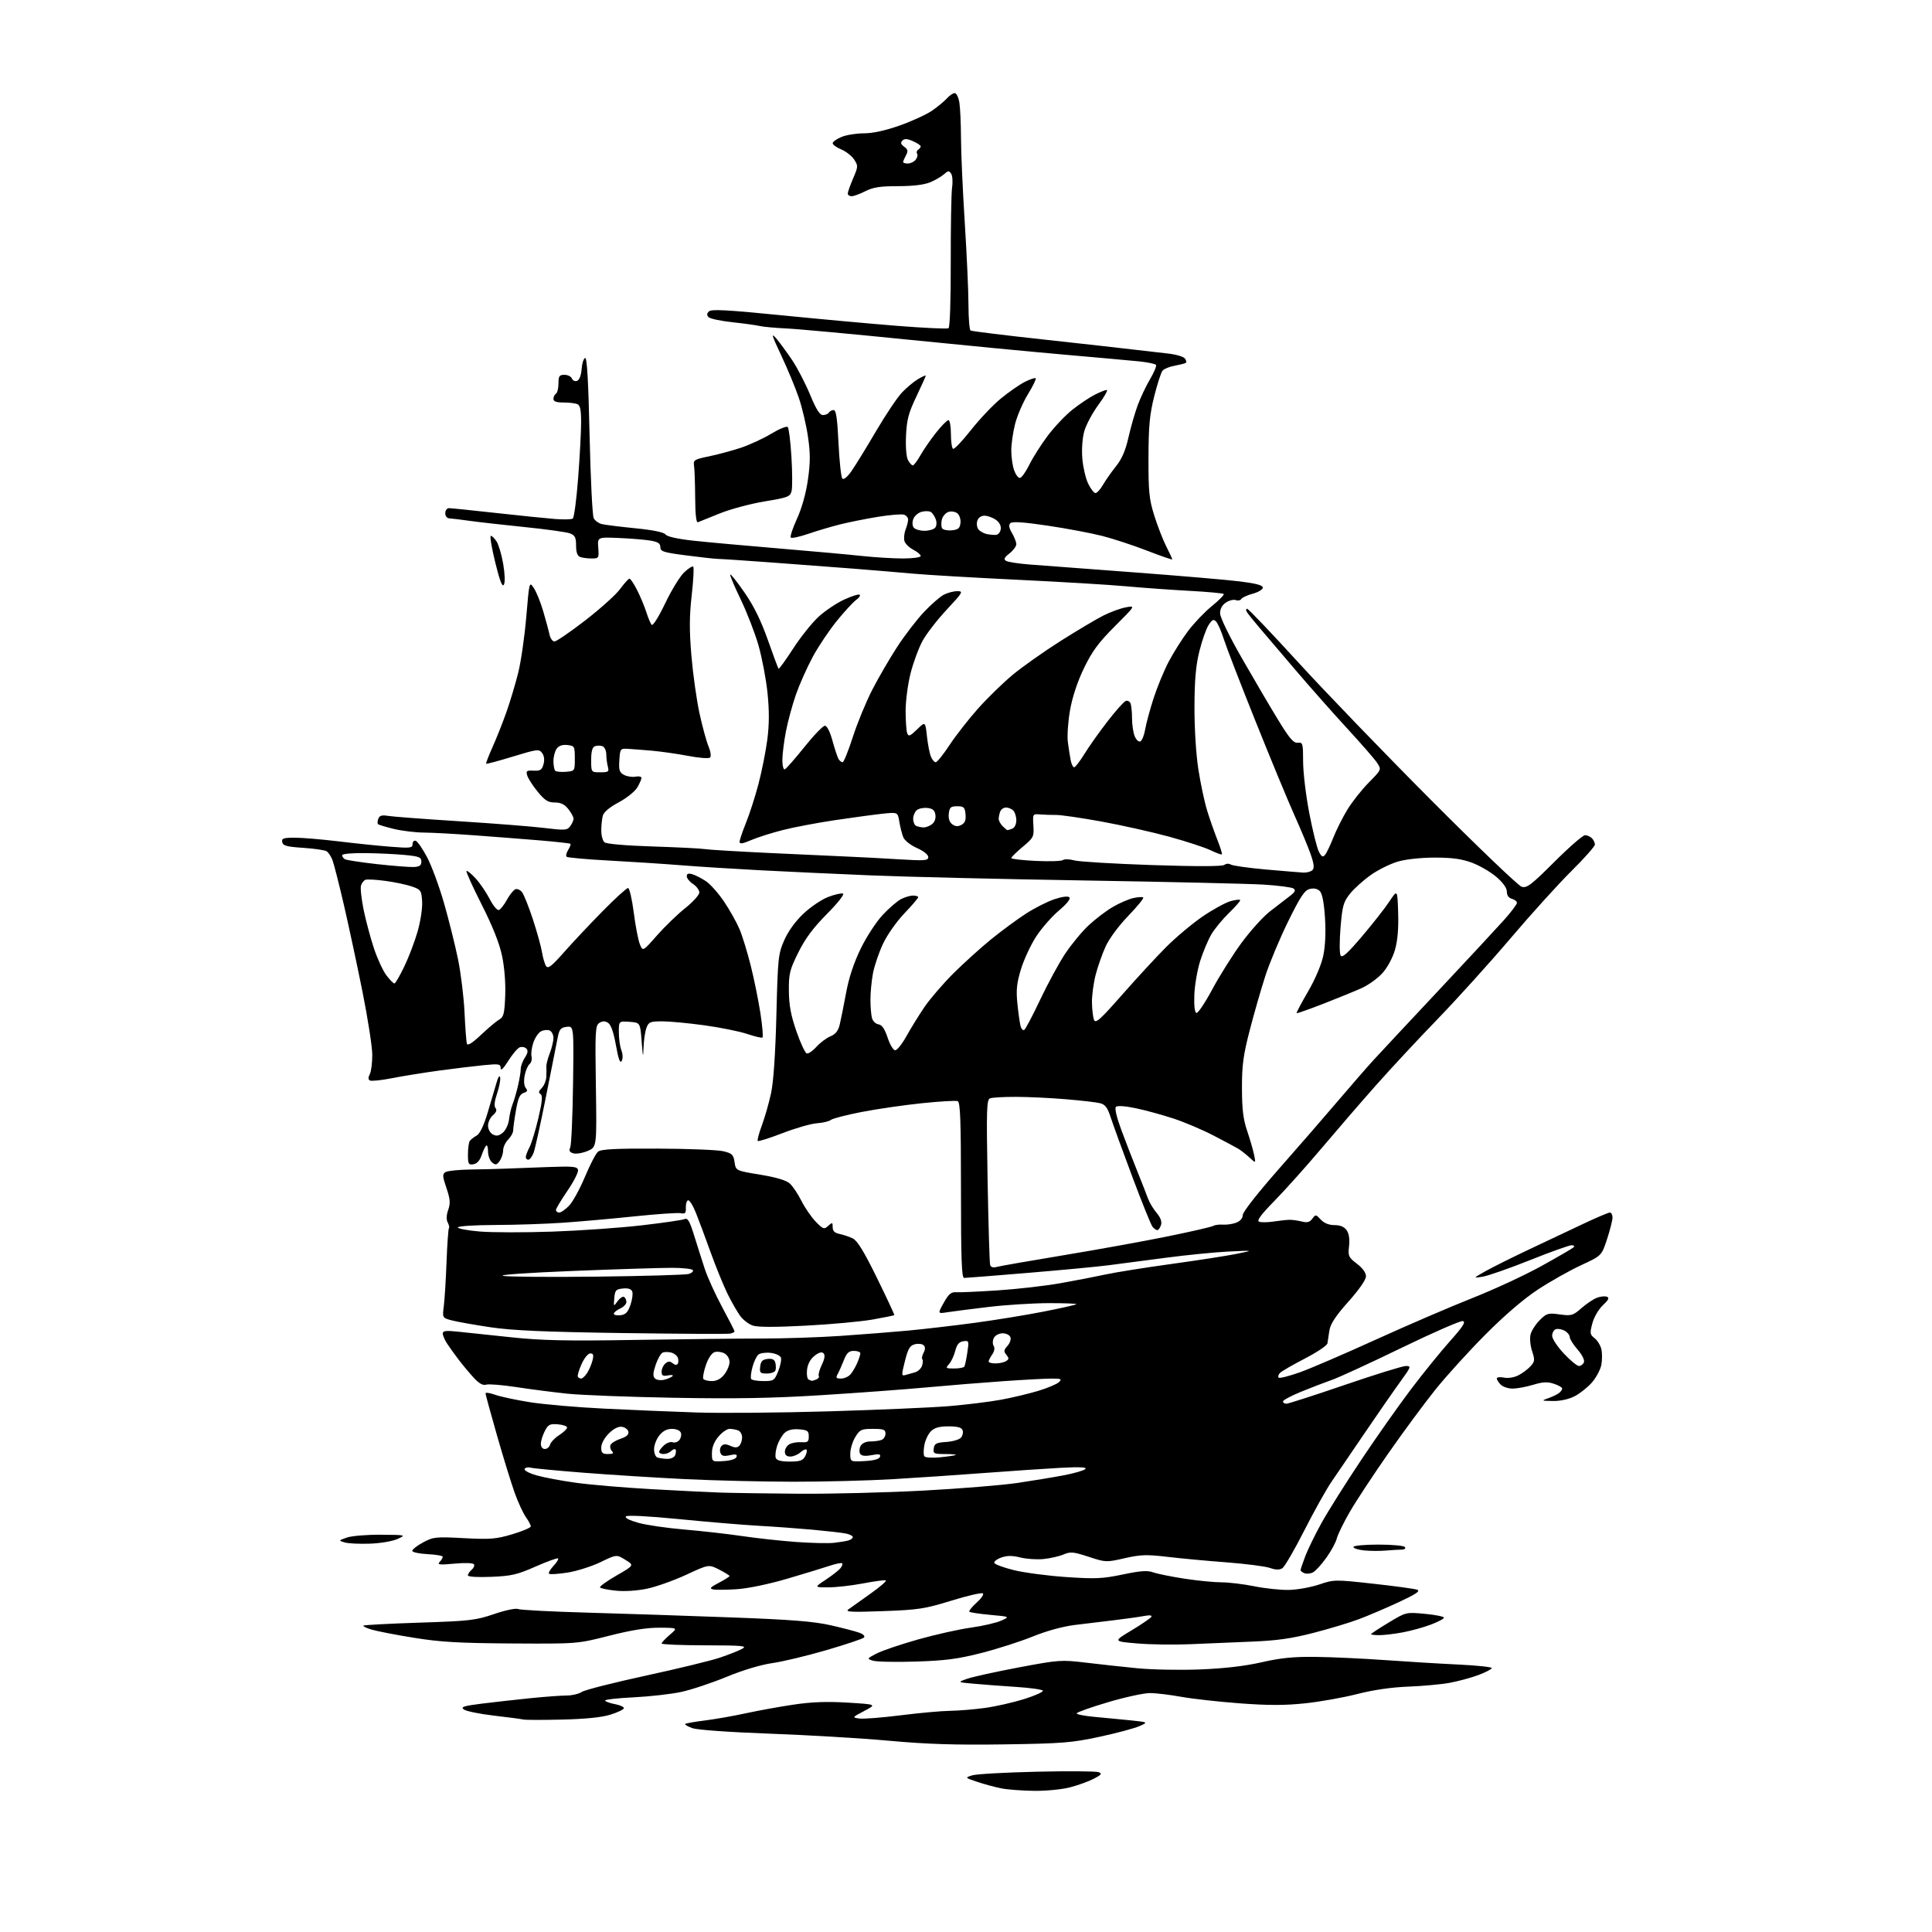 <?xml version="1.0" encoding="UTF-8" standalone="no"?>
<svg 
  version="1.1" 
  xmlns="http://www.w3.org/2000/svg" 
  xmlns:xlink="http://www.w3.org/1999/xlink" 
  xmlns:svg="http://www.w3.org/2000/svg"
  xmlns:rdf="http://www.w3.org/1999/02/22-rdf-syntax-ns#"
  xmlns:cc="http://creativecommons.org/ns#"
  xmlns:dc="http://purl.org/dc/elements/1.1/"
  viewBox="0 0 768 768"
  width="768"
  height="768"
>
<style>svg {background-color: white; }</style>"
<path stroke="none" fill="black" fill-rule="evenodd" d="M411.04,711.89C406.34,711.83 400.51,711.39 398.08,710.91C395.64,710.44 391.37,709.28 388.58,708.35C383.50,706.66 383.50,706.66 386.50,705.72C388.15,705.21 399.73,704.56 412.22,704.28C424.72,703.99 435.75,704.08 436.72,704.46C438.19,705.04 437.86,705.49 434.79,707.08C432.76,708.14 428.50,709.68 425.33,710.50C422.14,711.33 415.78,711.95 411.04,711.89zM399.14,693.42C379.84,693.70 368.55,693.35 353.50,691.98C342.50,690.98 321.12,689.71 306.00,689.16C289.89,688.57 277.13,687.66 275.20,686.96C273.38,686.30 272.11,685.56 272.37,685.30C272.62,685.04 276.13,684.42 280.17,683.92C284.20,683.42 291.55,682.13 296.50,681.05C301.45,679.97 310.00,678.42 315.50,677.61C322.67,676.54 328.76,676.32 337.00,676.82C348.50,677.53 348.50,677.53 343.57,680.12C338.70,682.69 338.67,682.72 341.57,683.14C343.18,683.37 350.57,682.80 358.00,681.86C365.43,680.92 374.28,680.12 377.68,680.08C381.08,680.03 387.36,679.51 391.64,678.92C395.92,678.32 402.94,676.72 407.24,675.37C411.54,674.01 414.82,672.52 414.54,672.07C414.26,671.61 409.64,670.95 404.27,670.60C398.89,670.25 391.35,669.69 387.50,669.34C380.50,668.73 380.50,668.73 384.50,667.33C386.70,666.56 395.93,664.53 405.00,662.82C420.86,659.83 421.89,659.76 431.50,660.91C437.00,661.57 446.23,662.58 452.00,663.15C457.77,663.72 469.02,663.94 477.00,663.63C486.68,663.25 494.83,662.30 501.50,660.78C509.11,659.04 514.24,658.53 523.00,658.64C529.33,658.71 541.70,659.28 550.50,659.91C559.30,660.54 572.46,661.34 579.75,661.68C587.04,662.03 593.00,662.66 593.00,663.08C593.00,663.51 590.59,664.76 587.66,665.86C584.72,666.96 579.57,668.35 576.21,668.96C572.86,669.57 565.48,670.24 559.81,670.46C553.18,670.71 545.93,671.76 539.50,673.41C534.00,674.82 524.67,676.48 518.77,677.10C510.75,677.95 504.16,677.95 492.77,677.10C484.37,676.47 473.90,675.30 469.50,674.50C465.10,673.70 459.54,673.03 457.14,673.02C454.74,673.01 447.20,674.65 440.39,676.67C433.58,678.69 428.00,680.68 428.00,681.09C428.00,681.50 431.04,682.11 434.75,682.45C438.46,682.78 444.88,683.40 449.00,683.82C456.50,684.59 456.50,684.59 452.89,686.18C450.90,687.06 443.76,688.97 437.03,690.41C426.00,692.78 422.20,693.08 399.14,693.42zM223.50,683.56C215.80,683.74 208.82,683.73 208.00,683.53C207.18,683.33 201.91,682.63 196.29,681.98C190.68,681.32 185.33,680.23 184.41,679.56C183.01,678.53 184.19,678.15 191.61,677.21C196.50,676.60 205.22,675.63 211.00,675.04C216.78,674.46 223.20,673.99 225.29,673.99C227.37,674.00 230.07,673.35 231.29,672.56C232.50,671.77 243.90,668.87 256.60,666.12C269.31,663.37 282.57,660.15 286.08,658.97C289.59,657.79 293.59,656.21 294.98,655.45C297.20,654.24 295.44,654.08 280.25,654.04C270.76,654.02 263.00,653.70 263.00,653.32C263.00,652.95 264.46,651.39 266.25,649.86C269.50,647.08 269.50,647.08 262.17,647.04C257.08,647.01 250.97,647.99 242.17,650.23C229.50,653.46 229.50,653.46 203.47,653.30C182.33,653.17 174.99,652.74 164.47,651.03C157.33,649.88 149.81,648.42 147.74,647.80C145.68,647.19 144.20,646.47 144.46,646.21C144.72,645.95 154.73,645.42 166.71,645.03C186.74,644.38 189.14,644.10 196.41,641.61C200.82,640.10 205.02,639.22 205.91,639.61C206.78,640.00 219.20,640.65 233.50,641.05C247.80,641.45 273.45,642.30 290.50,642.94C314.67,643.83 323.44,644.53 330.28,646.08C335.11,647.18 340.25,648.52 341.70,649.07C343.27,649.67 343.96,650.44 343.41,650.97C342.91,651.46 336.20,653.71 328.50,655.96C320.80,658.21 311.12,660.53 307.00,661.11C302.45,661.76 295.28,663.91 288.76,666.60C282.86,669.03 274.76,671.72 270.76,672.58C266.77,673.44 258.23,674.40 251.78,674.72C245.34,675.03 240.27,675.62 240.52,676.03C240.77,676.44 242.56,677.07 244.49,677.43C246.42,677.79 248.00,678.50 248.00,679.01C248.00,679.51 245.64,680.67 242.75,681.57C239.23,682.68 232.90,683.33 223.50,683.56zM364.00,660.50C356.02,660.75 348.38,660.59 347.00,660.15C344.54,659.37 344.56,659.33 348.51,657.28C350.72,656.14 358.15,653.62 365.01,651.69C371.88,649.76 381.32,647.64 386.00,647.00C390.68,646.35 396.07,645.10 398.00,644.23C401.50,642.65 401.50,642.65 393.70,641.94C389.41,641.55 385.65,640.99 385.35,640.69C385.05,640.39 386.31,638.80 388.15,637.15C389.99,635.51 391.16,633.83 390.74,633.41C390.33,632.99 384.70,634.28 378.24,636.27C367.56,639.56 365.10,639.94 351.00,640.45C338.41,640.91 335.83,640.78 337.25,639.76C338.21,639.07 342.16,636.25 346.03,633.51C349.90,630.77 352.64,628.38 352.12,628.21C351.60,628.03 347.48,628.59 342.98,629.45C338.47,630.30 332.28,631.00 329.22,631.00C323.66,631.00 323.66,631.00 328.23,627.97C330.75,626.30 333.36,624.27 334.04,623.45C334.73,622.62 335.06,621.72 334.78,621.44C334.50,621.16 332.29,621.59 329.88,622.40C327.47,623.21 319.88,625.52 313.00,627.55C305.73,629.69 297.35,631.44 292.97,631.73C288.83,632.01 284.55,632.04 283.47,631.81C281.89,631.48 282.35,630.95 285.75,629.18C288.09,627.96 290.00,626.75 290.00,626.50C290.00,626.25 288.14,625.09 285.87,623.93C281.74,621.83 281.74,621.83 272.81,625.98C267.90,628.26 260.88,630.76 257.21,631.53C253.17,632.37 248.25,632.68 244.74,632.31C241.55,631.98 238.75,631.40 238.51,631.02C238.28,630.64 241.24,628.51 245.10,626.28C252.12,622.24 252.12,622.24 248.61,620.07C245.09,617.89 245.09,617.89 238.66,621.00C235.13,622.70 229.22,624.56 225.54,625.14C221.86,625.71 218.58,625.91 218.25,625.59C217.93,625.26 218.71,623.87 220.00,622.50C221.29,621.13 222.12,619.78 221.84,619.51C221.56,619.23 217.55,620.68 212.92,622.72C205.60,625.96 203.29,626.49 195.25,626.82C189.66,627.04 186.00,626.81 186.00,626.22C186.00,625.68 186.67,624.69 187.49,624.01C188.31,623.33 188.72,622.35 188.40,621.84C188.06,621.29 184.83,621.18 180.66,621.57C174.75,622.12 173.72,622.01 174.75,620.92C175.44,620.19 176.00,619.26 176.00,618.85C176.00,618.43 173.30,617.96 169.99,617.80C166.68,617.63 163.94,617.05 163.89,616.50C163.84,615.95 165.76,614.44 168.15,613.15C172.25,610.94 173.18,610.84 184.40,611.44C194.88,612.00 197.18,611.81 203.65,609.89C207.69,608.69 211.00,607.28 211.00,606.76C211.00,606.24 210.11,604.56 209.03,603.04C207.94,601.51 205.94,597.17 204.58,593.38C203.23,589.60 200.06,579.34 197.56,570.58C195.05,561.82 193.00,554.30 193.00,553.87C193.00,553.44 194.74,553.70 196.87,554.46C199.00,555.21 205.24,556.54 210.73,557.41C216.22,558.28 229.44,559.43 240.11,559.95C250.77,560.48 267.38,561.17 277.00,561.49C286.62,561.80 310.25,561.60 329.50,561.03C348.75,560.46 370.12,559.54 377.00,558.98C383.88,558.41 393.21,557.27 397.75,556.44C402.28,555.62 409.03,554.01 412.75,552.88C416.46,551.75 420.16,550.19 420.96,549.41C422.23,548.19 421.83,548.00 417.96,548.01C415.51,548.02 406.98,548.47 399.00,549.03C391.02,549.58 377.30,550.69 368.50,551.50C359.70,552.31 340.80,553.71 326.50,554.60C306.99,555.82 292.38,556.08 268.00,555.64C250.12,555.32 231.00,554.58 225.50,554.01C220.00,553.43 210.90,552.26 205.29,551.40C199.67,550.54 194.25,550.10 193.24,550.42C191.98,550.82 190.45,549.98 188.39,547.75C186.74,545.96 184.06,542.77 182.44,540.65C180.82,538.53 178.71,535.61 177.76,534.15C176.80,532.69 176.01,530.87 176.01,530.11C176.00,529.00 177.26,528.85 182.25,529.38C185.69,529.74 195.25,530.75 203.50,531.62C215.46,532.88 225.40,533.09 252.50,532.64C271.20,532.34 293.70,532.09 302.50,532.09C311.30,532.10 325.48,531.63 334.00,531.05C342.52,530.47 354.68,529.52 361.00,528.93C367.32,528.34 379.25,526.95 387.50,525.84C395.75,524.73 408.11,522.71 414.96,521.36C421.82,520.01 427.63,518.70 427.88,518.45C428.13,518.20 423.20,518.01 416.92,518.02C410.64,518.03 399.88,518.71 393.00,519.53C386.12,520.35 378.75,521.30 376.61,521.63C372.71,522.25 372.71,522.25 375.15,517.88C377.08,514.41 378.09,513.54 380.04,513.69C381.39,513.79 388.82,513.46 396.55,512.95C404.28,512.45 415.53,511.16 421.55,510.09C427.57,509.02 435.65,507.46 439.50,506.62C443.35,505.78 455.05,503.91 465.50,502.47C475.95,501.03 487.65,499.22 491.50,498.44C498.50,497.02 498.50,497.02 488.50,497.50C483.00,497.77 471.75,498.88 463.50,499.97C455.25,501.06 444.90,502.42 440.50,502.98C436.09,503.55 421.69,504.90 408.50,506.00C395.30,507.10 383.94,508.00 383.25,508.00C382.27,508.00 382.00,500.36 382.00,473.11C382.00,445.33 381.73,438.11 380.69,437.71C379.98,437.44 373.56,437.81 366.44,438.55C359.33,439.29 348.55,440.85 342.50,442.03C336.45,443.21 330.95,444.63 330.27,445.19C329.60,445.75 327.12,446.34 324.77,446.51C322.42,446.67 316.27,448.43 311.11,450.43C305.94,452.42 301.49,453.82 301.22,453.55C300.95,453.29 301.70,450.46 302.88,447.28C304.06,444.10 305.70,438.35 306.52,434.50C307.48,430.04 308.24,418.78 308.63,403.50C309.20,380.76 309.36,379.20 311.74,373.78C313.31,370.19 316.16,366.24 319.38,363.20C322.20,360.54 326.61,357.55 329.18,356.57C331.75,355.59 334.41,354.97 335.10,355.20C335.81,355.44 333.11,358.88 328.73,363.30C323.22,368.87 320.07,373.11 317.32,378.67C313.90,385.58 313.53,387.10 313.59,393.92C313.64,399.58 314.40,403.64 316.58,409.94C318.19,414.58 320.03,418.55 320.69,418.75C321.34,418.96 323.07,417.78 324.53,416.15C325.99,414.51 328.49,412.63 330.08,411.97C332.21,411.09 333.22,409.79 333.84,407.13C334.31,405.13 335.45,399.45 336.37,394.50C337.47,388.58 339.46,382.61 342.17,377.05C344.44,372.40 348.35,366.40 350.87,363.71C353.38,361.02 356.67,358.19 358.17,357.41C359.67,356.64 361.82,356.00 362.95,356.00C364.08,356.00 365.00,356.30 365.00,356.66C365.00,357.02 362.51,359.93 359.47,363.12C356.36,366.37 352.64,371.69 350.99,375.22C349.37,378.68 347.58,383.93 347.02,386.89C346.46,389.85 346.01,394.57 346.01,397.39C346.02,400.20 346.29,403.49 346.62,404.69C346.94,405.90 348.10,407.03 349.20,407.19C350.60,407.41 351.69,408.98 352.85,412.50C353.76,415.25 355.11,417.50 355.85,417.50C356.60,417.50 358.58,415.02 360.26,412.00C361.93,408.98 365.13,403.80 367.35,400.50C369.58,397.20 374.80,391.12 378.95,386.98C383.10,382.85 389.88,376.72 394.00,373.37C398.13,370.02 404.34,365.44 407.81,363.20C411.29,360.95 416.39,358.37 419.15,357.45C422.27,356.42 424.54,356.14 425.11,356.71C425.69,357.29 424.08,359.30 420.89,361.99C418.06,364.39 413.98,369.06 411.83,372.38C409.69,375.70 406.99,381.52 405.84,385.31C404.17,390.80 403.88,393.55 404.42,398.85C404.79,402.51 405.35,406.51 405.66,407.74C405.96,408.98 406.64,409.72 407.15,409.40C407.67,409.08 410.53,403.67 413.50,397.37C416.47,391.08 420.93,382.87 423.41,379.13C425.89,375.40 430.09,370.32 432.73,367.85C435.37,365.38 439.67,362.10 442.29,360.57C444.91,359.03 448.60,357.43 450.48,357.00C452.36,356.58 454.15,356.48 454.45,356.78C454.75,357.09 452.07,360.38 448.48,364.09C444.78,367.92 440.91,373.15 439.53,376.17C438.19,379.10 436.40,384.18 435.55,387.46C434.70,390.74 434.03,395.69 434.07,398.46C434.11,401.23 434.48,404.35 434.88,405.39C435.51,406.99 437.29,405.40 446.06,395.43C451.80,388.90 459.65,380.40 463.50,376.53C467.35,372.66 473.88,367.19 478.00,364.36C482.12,361.54 487.19,358.76 489.25,358.20C491.31,357.63 493.00,357.48 493.00,357.87C493.00,358.26 490.94,360.59 488.42,363.04C485.90,365.49 482.78,369.30 481.49,371.50C480.21,373.70 478.22,378.43 477.09,382.00C475.96,385.57 474.92,391.60 474.77,395.39C474.60,399.68 474.91,402.43 475.58,402.67C476.18,402.88 479.02,398.66 481.90,393.28C484.79,387.90 490.01,379.59 493.51,374.82C497.02,370.05 502.09,364.42 504.79,362.32C507.49,360.22 511.00,357.51 512.60,356.30C514.83,354.60 515.19,353.89 514.18,353.19C513.45,352.70 508.05,352.00 502.18,351.64C496.30,351.29 464.50,350.55 431.50,350.01C398.50,349.47 360.25,348.56 346.50,347.99C332.75,347.42 312.95,346.51 302.50,345.96C292.05,345.41 277.88,344.52 271.00,343.97C264.12,343.42 251.16,342.57 242.19,342.09C233.23,341.61 225.59,340.93 225.23,340.57C224.87,340.20 225.15,338.99 225.86,337.86C226.56,336.73 226.97,335.64 226.76,335.43C226.56,335.22 221.01,334.61 214.44,334.06C207.87,333.52 196.18,332.60 188.45,332.04C180.72,331.47 171.72,330.98 168.45,330.96C165.18,330.94 159.87,330.30 156.65,329.53C153.43,328.76 150.56,327.90 150.28,327.61C149.99,327.32 150.04,326.34 150.39,325.43C150.86,324.19 151.83,323.92 154.26,324.33C156.04,324.63 168.75,325.59 182.50,326.46C196.25,327.33 211.52,328.53 216.43,329.13C224.62,330.13 225.48,330.07 226.68,328.42C227.41,327.43 228.00,326.09 228.00,325.44C228.00,324.80 227.07,323.08 225.93,321.63C224.43,319.74 222.93,319.00 220.55,319.00C217.87,319.00 216.58,318.19 213.76,314.75C211.85,312.41 209.98,309.53 209.61,308.35C209.00,306.44 209.28,306.21 212.12,306.35C214.79,306.48 215.43,306.06 216.05,303.80C216.53,302.09 216.33,300.47 215.51,299.35C214.30,297.69 213.64,297.77 203.89,300.74C198.21,302.48 193.43,303.76 193.26,303.59C193.09,303.42 194.25,300.41 195.83,296.89C197.41,293.36 199.89,287.11 201.34,282.99C202.79,278.87 204.88,271.90 205.98,267.50C207.09,263.10 208.53,253.10 209.20,245.28C210.40,231.06 210.40,231.06 212.22,233.78C213.22,235.28 214.90,239.43 215.94,243.00C216.99,246.57 218.12,250.74 218.44,252.25C218.77,253.76 219.65,255.00 220.41,255.00C221.16,255.00 226.67,251.23 232.64,246.62C238.61,242.01 244.85,236.40 246.50,234.14C248.15,231.89 249.83,230.04 250.23,230.02C250.64,230.01 252.04,232.14 253.35,234.75C254.66,237.36 256.29,241.30 256.98,243.50C257.68,245.70 258.62,247.91 259.07,248.40C259.53,248.90 261.89,245.13 264.39,239.90C266.85,234.73 270.24,229.18 271.92,227.57C273.60,225.96 275.25,224.92 275.58,225.25C275.91,225.58 275.63,230.72 274.96,236.68C274.02,244.94 274.00,250.62 274.85,260.69C275.46,267.94 276.90,278.19 278.04,283.46C279.18,288.72 280.80,294.66 281.63,296.65C282.47,298.67 282.76,300.64 282.28,301.12C281.80,301.60 277.98,301.33 273.63,300.49C269.35,299.68 262.85,298.74 259.18,298.42C255.50,298.10 251.15,297.76 249.50,297.67C246.61,297.51 246.49,297.67 246.20,302.19C245.94,306.14 246.23,307.05 248.06,308.03C249.25,308.67 251.30,308.98 252.61,308.73C253.93,308.48 255.00,308.71 255.00,309.23C255.00,309.76 254.24,311.48 253.31,313.06C252.37,314.64 249.05,317.29 245.92,318.96C242.33,320.87 240.01,322.82 239.63,324.25C239.30,325.49 239.02,328.13 239.01,330.13C239.01,332.12 239.59,334.24 240.31,334.84C241.08,335.48 248.98,336.16 259.56,336.49C269.43,336.81 278.62,337.27 280.00,337.51C281.38,337.76 292.85,338.46 305.50,339.06C318.15,339.67 332.32,340.32 337.00,340.51C341.68,340.70 350.79,341.18 357.25,341.58C367.67,342.22 369.00,342.12 369.00,340.70C369.00,339.76 367.14,338.27 364.51,337.11C361.94,335.97 359.61,334.13 359.07,332.81C358.55,331.54 357.85,328.77 357.50,326.66C356.88,322.82 356.88,322.82 350.69,323.48C347.28,323.85 338.77,325.01 331.76,326.05C324.75,327.10 315.45,328.86 311.09,329.98C306.73,331.09 301.10,332.88 298.58,333.96C295.18,335.42 294.00,335.60 294.00,334.64C294.00,333.93 295.15,330.52 296.55,327.06C297.96,323.60 300.19,316.66 301.51,311.64C302.83,306.61 304.41,298.67 305.02,293.99C305.80,287.97 305.82,282.55 305.10,275.47C304.53,269.97 302.91,261.42 301.49,256.48C300.07,251.54 296.87,243.29 294.38,238.15C291.90,233.01 290.05,228.61 290.29,228.38C290.52,228.14 293.10,231.40 296.01,235.61C299.65,240.87 302.53,246.75 305.22,254.36C307.36,260.46 309.29,265.62 309.49,265.83C309.70,266.03 312.29,262.44 315.27,257.85C318.24,253.26 322.80,247.55 325.41,245.16C328.02,242.77 332.62,239.69 335.64,238.31C338.66,236.93 341.41,236.08 341.75,236.42C342.10,236.76 341.46,237.69 340.35,238.47C339.23,239.25 335.81,242.95 332.75,246.70C329.69,250.44 325.34,256.93 323.08,261.11C320.82,265.30 317.81,272.05 316.39,276.11C314.97,280.18 313.18,286.80 312.40,290.84C311.63,294.87 311.00,299.97 311.00,302.17C311.00,304.37 311.43,306.02 311.96,305.83C312.48,305.65 315.97,301.68 319.72,297.00C323.46,292.32 327.15,288.50 327.91,288.50C328.75,288.50 329.94,290.84 330.94,294.51C331.85,297.82 332.93,301.08 333.35,301.76C333.77,302.44 334.49,303.00 334.95,303.00C335.41,303.00 337.23,298.50 339.00,293.00C340.77,287.50 344.24,279.06 346.71,274.25C349.18,269.44 353.66,261.74 356.66,257.13C359.65,252.53 364.44,246.30 367.29,243.29C370.14,240.27 373.69,237.18 375.19,236.40C376.68,235.63 379.09,235.00 380.55,235.00C383.03,235.00 382.77,235.46 376.35,242.33C372.58,246.37 368.25,251.96 366.73,254.76C365.20,257.56 363.07,263.33 361.98,267.59C360.89,271.84 360.00,278.59 360.00,282.58C360.00,286.57 360.28,290.58 360.63,291.49C361.17,292.88 361.78,292.64 364.55,289.95C367.83,286.77 367.83,286.77 368.47,292.64C368.83,295.86 369.53,299.51 370.04,300.75C370.54,301.99 371.41,303.00 371.96,303.00C372.51,303.00 374.98,299.94 377.44,296.19C379.91,292.45 384.98,285.95 388.71,281.75C392.45,277.55 398.68,271.47 402.57,268.24C406.46,265.01 415.01,258.98 421.57,254.82C428.13,250.67 435.77,246.12 438.56,244.72C441.34,243.31 445.37,241.83 447.52,241.43C451.42,240.70 451.42,240.70 443.21,248.91C436.70,255.42 434.15,258.87 430.92,265.55C428.32,270.92 426.31,276.96 425.37,282.24C424.56,286.78 424.17,292.52 424.49,295.00C424.81,297.48 425.32,300.74 425.62,302.25C425.92,303.76 426.53,305.00 426.99,305.00C427.45,305.00 429.28,302.64 431.05,299.75C432.82,296.86 436.94,291.05 440.20,286.83C443.45,282.62 446.73,278.93 447.48,278.65C448.22,278.36 449.10,278.81 449.42,279.64C449.74,280.48 450.00,283.12 450.00,285.52C450.00,287.91 450.45,291.06 451.01,292.52C451.56,293.97 452.57,294.98 453.24,294.75C453.92,294.53 454.80,292.40 455.21,290.02C455.61,287.65 457.12,282.06 458.56,277.60C460.00,273.15 462.71,266.57 464.59,263.00C466.48,259.43 469.93,253.95 472.28,250.83C474.62,247.71 478.89,243.24 481.76,240.91C484.64,238.57 486.75,236.41 486.45,236.12C486.16,235.82 479.97,235.26 472.71,234.86C465.44,234.47 454.11,233.65 447.53,233.05C440.94,232.44 421.59,231.29 404.53,230.47C387.46,229.65 368.77,228.56 363.00,228.04C357.23,227.52 346.43,226.61 339.00,226.03C331.57,225.45 316.95,224.35 306.50,223.58C296.05,222.81 286.60,222.18 285.50,222.18C284.40,222.18 278.78,221.56 273.00,220.81C263.73,219.61 262.50,219.23 262.50,217.51C262.50,216.02 261.56,215.40 258.50,214.89C256.30,214.52 250.68,214.05 246.00,213.86C237.50,213.50 237.50,213.50 237.82,217.75C238.13,221.87 238.04,222.00 235.15,222.00C233.51,222.00 231.45,221.73 230.58,221.39C229.51,220.98 229.00,219.52 229.00,216.87C229.00,213.64 228.57,212.79 226.56,212.02C225.22,211.51 217.01,210.37 208.31,209.49C199.62,208.60 189.80,207.49 186.50,207.02C183.20,206.55 179.71,206.13 178.75,206.08C177.69,206.03 177.00,205.21 177.00,204.00C177.00,202.90 177.66,202.00 178.46,202.00C179.26,202.00 187.70,202.86 197.21,203.92C206.72,204.97 217.25,206.05 220.61,206.31C223.98,206.57 227.16,206.50 227.68,206.14C228.21,205.79 229.17,198.53 229.82,190.00C230.47,181.47 231.01,171.51 231.00,167.86C231.00,162.72 230.64,161.08 229.42,160.61C228.55,160.27 226.07,160.00 223.92,160.00C221.17,160.00 220.00,159.57 220.00,158.56C220.00,157.77 220.45,156.84 221.00,156.50C221.55,156.16 222.00,154.33 222.00,152.44C222.00,149.48 222.33,149.00 224.39,149.00C225.71,149.00 227.04,149.67 227.36,150.48C227.67,151.30 228.59,151.71 229.41,151.40C230.31,151.05 231.01,149.21 231.20,146.74C231.36,144.49 231.99,142.49 232.59,142.30C233.35,142.05 233.89,151.33 234.37,173.10C234.76,190.24 235.49,205.05 236.01,206.01C236.52,206.98 237.97,208.02 239.22,208.33C240.48,208.64 246.45,209.39 252.50,209.99C259.58,210.69 263.87,211.57 264.55,212.46C265.20,213.32 269.37,214.25 275.55,214.92C281.02,215.52 296.30,216.91 309.50,218.01C322.70,219.11 337.63,220.46 342.67,221.01C347.71,221.55 355.03,222.00 358.92,222.00C362.85,222.00 366.00,221.57 366.00,221.03C366.00,220.49 364.68,219.37 363.07,218.54C361.46,217.70 359.87,216.18 359.55,215.14C359.22,214.11 359.41,212.05 359.97,210.57C360.54,209.08 361.00,207.27 361.00,206.54C361.00,205.81 360.30,204.94 359.43,204.61C358.57,204.28 353.95,204.65 349.15,205.42C344.36,206.20 337.52,207.56 333.97,208.45C330.41,209.34 324.69,211.04 321.26,212.22C317.83,213.40 314.73,214.06 314.36,213.69C313.99,213.33 315.09,209.98 316.79,206.26C318.73,202.04 320.37,196.21 321.15,190.75C322.14,183.84 322.15,180.24 321.19,173.66C320.53,169.07 318.89,162.08 317.54,158.13C316.20,154.17 313.04,146.57 310.52,141.22C306.76,133.23 306.41,132.04 308.53,134.50C309.95,136.15 312.81,140.05 314.90,143.16C316.98,146.28 320.19,152.46 322.03,156.91C324.41,162.70 325.87,165.00 327.12,165.00C328.09,165.00 329.16,164.55 329.50,164.00C329.84,163.45 330.70,163.00 331.40,163.00C332.36,163.00 332.86,166.43 333.32,176.18C333.67,183.42 334.36,189.76 334.85,190.25C335.39,190.79 336.85,189.61 338.44,187.33C339.92,185.22 344.30,178.10 348.18,171.50C352.05,164.90 356.74,157.91 358.59,155.98C360.45,154.04 363.32,151.65 364.98,150.67C366.64,149.69 368.00,149.09 368.00,149.34C368.00,149.59 366.32,153.33 364.26,157.65C361.16,164.14 360.45,166.83 360.16,173.13C359.95,177.62 360.27,181.63 360.93,182.88C361.56,184.05 362.42,185.00 362.85,185.00C363.28,185.00 364.64,183.21 365.86,181.03C367.09,178.85 369.88,174.80 372.07,172.03C374.26,169.26 376.49,167.00 377.02,167.00C377.56,167.00 378.00,169.45 378.00,172.44C378.00,175.43 378.38,178.12 378.85,178.41C379.31,178.69 382.49,175.38 385.91,171.03C389.33,166.69 394.68,161.03 397.80,158.47C400.92,155.90 405.21,152.91 407.33,151.83C409.46,150.75 411.42,150.09 411.70,150.37C411.98,150.64 410.60,153.49 408.64,156.68C406.67,159.88 404.38,165.18 403.53,168.46C402.69,171.74 402.00,176.51 402.00,179.06C402.00,181.61 402.49,185.12 403.10,186.85C403.70,188.58 404.73,190.00 405.39,190.00C406.05,190.00 407.75,187.64 409.17,184.75C410.59,181.86 413.91,176.64 416.54,173.14C419.18,169.65 423.59,165.00 426.35,162.82C429.10,160.64 433.06,157.99 435.14,156.93C437.22,155.87 439.39,155.00 439.96,155.00C440.53,155.00 439.04,157.65 436.66,160.89C434.27,164.13 431.74,168.87 431.02,171.41C430.26,174.15 429.94,178.59 430.24,182.27C430.53,185.70 431.57,190.19 432.56,192.25C433.56,194.31 434.87,196.00 435.47,196.00C436.07,196.00 437.41,194.54 438.44,192.75C439.46,190.96 441.79,187.65 443.61,185.38C445.95,182.47 447.40,179.11 448.58,173.88C449.50,169.82 451.16,164.04 452.27,161.04C453.39,158.03 455.59,153.39 457.17,150.72C458.74,148.05 459.81,145.50 459.54,145.07C459.28,144.64 456.23,144.00 452.78,143.65C449.33,143.30 435.93,142.10 423.00,140.97C410.07,139.84 381.73,137.12 360.00,134.92C338.27,132.72 316.90,130.76 312.50,130.56C308.10,130.35 303.38,129.92 302.00,129.59C300.62,129.26 295.74,128.59 291.15,128.09C286.56,127.60 282.30,126.70 281.70,126.10C280.90,125.30 280.93,124.67 281.81,123.79C282.76,122.84 288.94,123.17 310.26,125.29C325.24,126.79 346.18,128.70 356.79,129.54C367.40,130.38 376.51,130.80 377.04,130.48C377.61,130.12 377.97,119.55 377.94,104.19C377.91,90.06 378.15,76.70 378.47,74.50C378.80,72.30 378.63,69.84 378.10,69.04C377.25,67.78 376.87,67.80 375.27,69.25C374.26,70.17 371.77,71.62 369.75,72.46C367.35,73.46 362.89,74.00 356.99,74.00C349.89,74.00 347.07,74.44 344.00,76.00C341.84,77.10 339.39,78.00 338.54,78.00C337.69,78.00 337.00,77.52 337.00,76.94C337.00,76.35 337.95,73.65 339.12,70.94C341.14,66.25 341.16,65.89 339.54,63.42C338.61,62.00 336.30,60.19 334.42,59.40C332.54,58.62 331.00,57.51 331.00,56.94C331.00,56.36 332.56,55.25 334.47,54.45C336.38,53.65 340.39,53.00 343.39,53.00C346.93,53.00 351.92,51.91 357.65,49.89C362.49,48.18 368.27,45.53 370.48,44.01C372.69,42.48 375.36,40.28 376.40,39.12C377.45,37.95 378.86,37.00 379.52,37.00C380.19,37.00 381.02,38.69 381.36,40.75C381.70,42.81 381.99,49.22 382.01,55.00C382.03,60.78 382.70,75.85 383.51,88.50C384.31,101.15 384.98,115.86 384.98,121.19C384.99,126.52 385.37,131.11 385.82,131.39C386.27,131.67 399.21,133.26 414.57,134.93C429.93,136.61 446.10,138.41 450.50,138.95C454.90,139.48 461.06,140.19 464.18,140.52C467.30,140.85 470.36,141.73 470.98,142.47C471.59,143.22 471.74,144.03 471.30,144.28C470.86,144.53 468.86,145.03 466.85,145.40C464.84,145.76 462.72,146.64 462.12,147.35C461.53,148.07 460.04,152.67 458.81,157.57C457.00,164.84 456.57,169.39 456.54,182.00C456.51,195.55 456.80,198.44 458.85,204.97C460.14,209.09 462.28,214.58 463.60,217.19C464.92,219.80 466.00,222.12 466.00,222.36C466.00,222.59 461.53,221.05 456.06,218.93C450.59,216.81 442.52,214.15 438.12,213.03C433.72,211.91 423.95,210.07 416.41,208.95C406.79,207.52 402.37,207.23 401.63,207.97C400.90,208.70 401.09,209.89 402.29,211.91C403.23,213.51 404.00,215.49 404.00,216.33C404.00,217.17 402.78,218.81 401.29,219.99C399.20,221.63 398.89,222.31 399.92,222.95C400.67,223.41 404.92,224.07 409.39,224.41C413.85,224.75 432.35,226.15 450.50,227.50C468.65,228.86 487.66,230.48 492.75,231.11C499.24,231.91 502.00,232.65 502.00,233.58C502.00,234.32 500.22,235.40 498.04,235.99C495.87,236.57 493.79,237.52 493.44,238.10C493.09,238.67 492.10,238.87 491.26,238.55C490.41,238.22 488.66,238.65 487.36,239.50C485.83,240.50 485.00,242.01 485.00,243.79C485.00,245.41 488.63,252.86 493.88,262.02C498.76,270.53 505.24,281.55 508.28,286.50C512.66,293.64 514.23,295.45 515.90,295.26C517.87,295.04 518.00,295.49 518.01,302.76C518.01,307.02 519.11,316.23 520.46,323.23C521.81,330.23 523.52,337.12 524.27,338.55C525.36,340.63 525.85,340.88 526.73,339.82C527.34,339.09 528.81,336.02 530.00,333.00C531.19,329.97 533.69,324.99 535.56,321.91C537.42,318.84 541.25,313.99 544.06,311.13C549.18,305.93 549.18,305.93 547.44,303.27C546.49,301.81 541.16,295.68 535.60,289.65C530.05,283.62 520.86,273.24 515.19,266.59C509.51,259.94 502.96,252.25 500.63,249.50C498.29,246.75 496.04,243.94 495.63,243.25C495.22,242.56 495.28,242.00 495.76,242.00C496.24,242.00 505.36,251.56 516.03,263.25C526.71,274.94 550.53,299.64 568.97,318.14C587.41,336.64 603.57,352.11 604.88,352.50C606.94,353.12 608.66,351.81 617.89,342.61C623.74,336.77 629.22,332.00 630.07,332.00C630.91,332.00 632.14,332.54 632.80,333.20C633.46,333.86 634.00,334.99 634.00,335.71C634.00,336.43 629.80,341.18 624.66,346.26C619.52,351.34 608.63,363.38 600.46,373.00C592.28,382.62 579.27,397.03 571.55,405.01C563.82,412.99 552.72,424.92 546.89,431.51C541.05,438.10 531.34,449.35 525.30,456.50C519.26,463.65 510.88,473.01 506.69,477.29C501.20,482.89 499.47,485.24 500.52,485.65C501.33,485.96 503.91,485.93 506.25,485.58C508.59,485.23 511.40,484.92 512.50,484.89C513.60,484.86 515.81,485.16 517.41,485.56C519.64,486.12 520.62,485.87 521.66,484.46C522.95,482.69 523.08,482.71 525.04,484.81C526.37,486.23 528.27,487.00 530.48,487.00C532.78,487.00 534.35,487.67 535.32,489.04C536.24,490.37 536.58,492.57 536.27,495.34C535.82,499.29 536.04,499.80 539.39,502.35C541.65,504.07 543.00,505.94 543.00,507.35C543.00,508.71 540.27,512.65 536.03,517.40C530.98,523.05 528.89,526.22 528.46,528.86C528.13,530.86 527.78,533.17 527.68,534.00C527.58,534.83 523.58,537.52 518.79,540.00C513.99,542.48 509.53,545.06 508.85,545.73C508.18,546.41 507.93,547.26 508.29,547.63C508.66,547.99 512.45,547.03 516.73,545.51C521.00,543.98 534.62,538.12 547.00,532.48C559.38,526.85 576.51,519.47 585.09,516.08C593.66,512.70 606.04,506.97 612.59,503.35C619.14,499.73 624.93,496.37 625.45,495.88C626.03,495.35 625.74,495.00 624.71,495.00C623.79,495.00 616.36,497.66 608.20,500.92C600.05,504.18 591.60,507.13 589.44,507.49C585.50,508.14 585.50,508.14 590.50,505.32C593.25,503.77 600.90,499.95 607.50,496.83C614.10,493.71 623.86,489.10 629.19,486.58C634.52,484.06 639.36,482.00 639.94,482.00C640.52,482.00 641.00,482.89 641.00,483.98C641.00,485.07 640.02,488.93 638.83,492.57C636.66,499.17 636.66,499.17 628.48,502.95C623.99,505.03 616.30,509.36 611.40,512.58C605.73,516.30 598.15,522.80 590.50,530.48C583.90,537.11 574.93,546.99 570.57,552.42C566.21,557.86 557.77,569.27 551.83,577.80C545.88,586.32 539.01,596.76 536.56,601.00C534.11,605.25 531.78,610.01 531.39,611.59C530.99,613.17 529.12,616.61 527.22,619.25C525.33,621.89 522.96,624.49 521.96,625.02C520.96,625.56 519.44,625.72 518.57,625.39C517.71,625.06 517.00,624.50 517.00,624.14C517.00,623.79 517.86,621.25 518.91,618.50C519.97,615.75 522.90,609.76 525.44,605.19C527.98,600.62 535.07,589.37 541.20,580.19C547.33,571.01 556.27,558.33 561.08,552.00C565.88,545.67 572.82,537.12 576.50,533.00C581.63,527.23 582.78,525.42 581.47,525.15C580.53,524.96 569.58,529.75 557.13,535.79C544.68,541.83 532.25,547.55 529.50,548.51C526.75,549.47 521.24,551.59 517.25,553.22C513.26,554.85 510.00,556.59 510.00,557.09C510.00,557.59 510.62,558.00 511.37,558.00C512.12,558.00 522.59,554.63 534.62,550.51C546.65,546.39 557.55,543.01 558.84,543.01C561.06,543.00 560.95,543.33 556.64,549.25C554.14,552.69 547.82,561.80 542.59,569.50C537.37,577.20 531.39,585.98 529.31,589.00C527.23,592.02 522.35,600.76 518.46,608.42C514.58,616.08 510.66,622.81 509.75,623.39C508.58,624.12 507.11,624.09 504.79,623.27C502.98,622.64 495.20,621.64 487.50,621.05C479.80,620.47 469.22,619.49 463.98,618.86C455.83,617.90 453.39,617.98 447.05,619.42C439.76,621.08 439.52,621.07 432.77,618.85C426.65,616.85 425.54,616.75 422.70,617.95C420.94,618.69 417.33,619.50 414.68,619.75C412.03,620.00 407.92,619.71 405.54,619.11C402.42,618.33 400.35,618.33 398.07,619.13C396.33,619.73 395.07,620.70 395.26,621.28C395.45,621.86 398.96,623.15 403.05,624.16C407.15,625.17 416.48,626.40 423.80,626.90C435.39,627.69 438.28,627.56 446.28,625.89C453.44,624.39 456.13,624.20 458.48,625.05C460.14,625.64 465.74,626.77 470.91,627.56C476.09,628.35 482.69,629.00 485.57,629.00C488.46,629.00 494.35,629.71 498.66,630.58C502.97,631.45 509.18,632.10 512.46,632.02C515.74,631.94 521.12,630.97 524.41,629.86C530.31,627.87 530.66,627.87 545.95,629.56C554.50,630.50 562.33,631.57 563.35,631.94C564.74,632.45 562.92,633.68 556.01,636.89C550.95,639.24 543.83,642.28 540.19,643.65C536.54,645.03 528.42,647.47 522.14,649.09C513.44,651.34 507.57,652.17 497.60,652.57C490.40,652.85 479.32,653.32 473.00,653.60C466.68,653.88 457.23,653.74 452.00,653.29C442.50,652.48 442.50,652.48 449.77,648.12C453.77,645.71 457.32,643.29 457.66,642.74C458.07,642.08 457.02,641.96 454.67,642.40C452.67,642.78 447.43,643.51 443.02,644.04C438.61,644.57 431.51,645.43 427.25,645.95C422.52,646.53 416.03,648.31 410.61,650.51C405.72,652.50 396.50,655.46 390.11,657.09C380.69,659.49 375.76,660.13 364.00,660.50zM548.32,650.00C546.49,650.00 545.00,649.83 545.00,649.61C545.00,649.40 548.13,647.34 551.96,645.03C558.92,640.82 558.92,640.82 566.46,641.53C570.61,641.92 574.00,642.60 574.00,643.05C574.00,643.49 571.61,644.75 568.69,645.84C565.78,646.93 560.74,648.32 557.51,648.91C554.28,649.51 550.14,650.00 548.32,650.00zM550.89,616.37C548.48,616.58 544.59,616.55 542.25,616.32C539.91,616.08 538.00,615.46 538.00,614.94C538.00,614.42 542.38,614.00 547.94,614.00C553.49,614.00 558.16,614.44 558.50,615.00C558.84,615.55 558.25,616.00 557.20,616.00C556.14,616.00 553.30,616.17 550.89,616.37zM147.00,613.63C142.88,613.78 138.38,613.56 137.00,613.14C134.52,612.40 134.53,612.38 137.90,611.20C139.77,610.54 145.84,610.04 151.40,610.08C161.48,610.16 161.49,610.17 158.00,611.77C156.04,612.67 151.21,613.49 147.00,613.63zM331.50,613.30C333.70,613.05 336.29,612.63 337.25,612.36C338.21,612.09 339.00,611.48 339.00,611.01C339.00,610.54 337.76,609.91 336.25,609.60C334.74,609.29 328.77,608.61 323.00,608.08C317.23,607.56 307.55,606.85 301.50,606.52C295.45,606.18 281.33,605.00 270.11,603.89C257.79,602.68 249.36,602.24 248.81,602.79C248.26,603.34 250.19,604.35 253.70,605.33C256.89,606.23 265.12,607.43 272.00,608.01C278.88,608.59 289.23,609.76 295.00,610.61C300.77,611.47 310.45,612.52 316.50,612.96C322.55,613.39 329.30,613.55 331.50,613.30zM317.50,593.78C330.15,593.88 352.43,593.32 367.00,592.54C381.57,591.76 398.45,590.38 404.50,589.49C410.55,588.59 418.85,587.22 422.94,586.44C427.03,585.66 430.85,584.55 431.44,583.96C432.18,583.22 429.24,583.08 421.50,583.49C415.45,583.82 401.95,584.73 391.50,585.52C381.05,586.31 364.62,587.42 355.00,587.99C345.38,588.56 327.58,589.02 315.45,589.01C303.33,589.00 283.98,588.54 272.45,587.98C260.93,587.42 242.72,586.27 232.00,585.43C221.28,584.59 211.75,583.68 210.83,583.41C209.92,583.14 208.89,583.37 208.55,583.92C208.20,584.49 210.23,585.59 213.21,586.46C216.12,587.30 223.22,588.64 229.00,589.43C234.78,590.23 248.28,591.37 259.00,591.97C269.73,592.57 282.10,593.18 286.50,593.33C290.90,593.48 304.85,593.68 317.50,593.78zM287.67,580.80C290.49,580.62 292.52,579.96 292.79,579.14C293.13,578.11 292.50,577.95 290.12,578.47C287.72,579.00 286.85,578.78 286.37,577.51C286.02,576.61 286.23,575.37 286.84,574.76C287.64,573.96 288.60,573.95 290.35,574.75C292.11,575.55 293.06,575.54 293.88,574.72C294.49,574.11 295.00,572.61 295.00,571.41C295.00,570.20 294.29,568.94 293.42,568.61C292.55,568.27 291.01,568.00 290.01,568.00C289.00,568.00 287.01,569.38 285.59,571.08C283.89,573.10 283.00,575.35 283.00,577.63C283.00,581.11 283.00,581.11 287.67,580.80zM313.93,581.00C317.97,581.00 319.14,580.60 320.05,578.91C320.66,577.77 320.90,576.57 320.59,576.25C320.27,575.94 319.19,576.43 318.18,577.34C317.17,578.25 315.37,579.00 314.17,579.00C312.68,579.00 312.00,578.38 312.00,577.04C312.00,575.95 312.84,574.62 313.86,574.08C314.88,573.53 317.01,573.18 318.61,573.29C321.08,573.47 321.50,573.14 321.50,571.00C321.50,568.82 321.01,568.46 317.65,568.18C315.09,567.97 313.18,568.43 311.94,569.55C310.91,570.48 309.57,572.78 308.95,574.66C308.33,576.54 308.07,578.74 308.38,579.54C308.76,580.55 310.48,581.00 313.93,581.00zM343.67,580.80C347.41,580.60 349.50,580.03 349.80,579.11C350.16,578.02 349.47,577.88 346.48,578.44C343.86,578.93 342.47,578.76 341.92,577.88C341.49,577.18 341.57,575.80 342.10,574.80C342.69,573.71 344.20,573.00 345.95,573.00C347.54,573.00 349.55,572.73 350.42,572.39C351.29,572.06 352.00,570.93 352.00,569.89C352.00,568.29 351.24,568.00 346.99,568.00C342.40,568.00 341.80,568.28 339.99,571.25C338.90,573.04 338.01,575.98 338.00,577.80C338.00,581.10 338.00,581.10 343.67,580.80zM265.14,579.92C266.73,579.97 268.04,579.34 268.42,578.36C268.76,577.45 268.80,576.47 268.51,576.17C268.21,575.88 267.43,576.17 266.78,576.82C266.13,577.47 264.79,578.00 263.80,578.00C262.81,578.00 262.00,577.62 262.00,577.15C262.00,576.69 262.88,575.51 263.96,574.53C265.04,573.56 266.58,573.01 267.39,573.32C268.19,573.63 269.39,573.24 270.04,572.45C270.69,571.67 270.96,570.34 270.64,569.51C270.31,568.63 268.82,568.00 267.10,568.00C265.10,568.00 263.48,568.85 262.07,570.63C260.93,572.08 260.00,574.52 260.00,576.05C260.00,577.58 260.56,579.06 261.25,579.34C261.94,579.62 263.69,579.88 265.14,579.92zM373.76,579.29C376.92,578.98 379.69,578.56 379.92,578.36C380.15,578.16 378.20,578.00 375.60,578.00C371.26,578.00 370.89,577.81 371.18,575.75C371.45,573.84 372.20,573.45 376.17,573.20C378.74,573.03 381.38,572.25 382.03,571.46C382.69,570.67 382.96,569.34 382.64,568.51C382.23,567.44 380.60,567.00 377.03,567.00C373.38,567.00 371.47,567.53 370.06,568.94C368.99,570.01 367.82,572.46 367.46,574.38C367.10,576.30 367.08,578.32 367.41,578.86C367.77,579.44 370.41,579.62 373.76,579.29zM241.70,578.00C243.70,578.00 244.11,577.71 243.28,576.88C242.66,576.26 242.39,575.16 242.67,574.43C242.95,573.70 244.74,572.58 246.64,571.95C249.01,571.17 250.01,570.28 249.79,569.15C249.62,568.24 248.47,567.36 247.23,567.18C245.78,566.97 243.93,567.92 241.99,569.85C240.22,571.63 239.00,573.89 239.00,575.42C239.00,577.56 239.47,578.00 241.70,578.00zM216.59,576.00C217.47,576.00 218.41,575.21 218.67,574.25C218.94,573.29 220.55,571.60 222.26,570.50C223.97,569.40 225.39,568.05 225.43,567.50C225.47,566.95 223.84,566.36 221.81,566.19C218.57,565.92 217.92,566.26 216.56,568.89C215.70,570.55 215.00,572.82 215.00,573.95C215.00,575.16 215.65,576.00 216.59,576.00zM617.29,556.92C612.67,556.84 612.61,556.81 615.50,555.79C617.15,555.21 619.06,554.29 619.75,553.74C620.44,553.20 621.00,552.40 621.00,551.96C621.00,551.52 619.51,550.66 617.70,550.07C615.14,549.22 613.29,549.31 609.45,550.48C606.73,551.30 603.07,551.98 601.32,551.99C599.57,552.00 597.44,551.29 596.57,550.43C595.71,549.56 595.00,548.45 595.00,547.95C595.00,547.46 596.29,547.31 597.86,547.62C599.53,547.96 601.93,547.57 603.61,546.70C605.20,545.88 607.36,544.26 608.41,543.10C610.12,541.21 610.19,540.60 609.03,537.08C608.32,534.93 608.04,531.96 608.42,530.46C608.80,528.97 610.44,526.41 612.07,524.78C614.82,522.03 615.39,521.87 620.02,522.50C624.67,523.14 625.27,522.97 628.62,520.03C630.60,518.29 633.37,516.43 634.78,515.89C636.19,515.36 637.99,515.16 638.77,515.47C639.84,515.88 639.45,516.71 637.19,518.83C635.49,520.41 633.66,523.55 633.00,526.00C631.93,529.97 632.01,530.50 633.85,531.93C634.97,532.79 636.18,534.74 636.55,536.26C636.92,537.77 636.92,540.59 636.56,542.53C636.20,544.46 634.50,547.63 632.80,549.58C631.09,551.53 627.98,553.99 625.88,555.06C623.57,556.24 620.20,556.97 617.29,556.92zM264.00,548.48C265.37,548.14 266.87,547.50 267.33,547.05C267.78,546.61 266.99,546.47 265.58,546.74C263.50,547.14 263.00,546.84 263.00,545.24C263.00,544.14 263.68,542.68 264.50,542.00C265.65,541.05 266.33,541.03 267.41,541.93C268.27,542.64 269.05,542.72 269.41,542.14C269.74,541.61 269.75,540.51 269.43,539.69C269.12,538.87 267.95,537.96 266.83,537.67C265.72,537.38 264.21,537.37 263.47,537.65C262.73,537.93 261.47,540.10 260.66,542.48C259.55,545.73 259.48,547.08 260.34,547.94C260.98,548.58 262.60,548.82 264.00,548.48zM282.99,549.00C284.89,549.00 286.55,548.12 287.93,546.37C289.07,544.92 290.00,542.68 290.00,541.40C290.00,540.08 289.12,538.60 287.96,537.98C286.84,537.38 285.08,537.16 284.04,537.49C282.94,537.84 281.51,539.98 280.60,542.67C279.74,545.19 279.28,547.64 279.58,548.12C279.87,548.61 281.41,549.00 282.99,549.00zM303.45,549.00C307.57,549.00 307.86,548.80 309.37,545.03C310.25,542.85 310.71,540.42 310.41,539.63C310.11,538.85 308.29,538.02 306.36,537.79C304.43,537.57 302.25,537.86 301.51,538.44C300.77,539.02 299.69,541.26 299.12,543.41C298.54,545.55 298.31,547.69 298.60,548.16C298.88,548.62 301.07,549.00 303.45,549.00zM322.67,548.92C322.76,548.96 323.55,548.73 324.41,548.40C325.28,548.06 325.76,547.42 325.48,546.96C325.20,546.51 325.73,544.53 326.67,542.56C327.83,540.13 328.05,538.65 327.36,537.96C326.67,537.27 325.52,537.59 323.78,538.96C322.15,540.24 321.07,542.24 320.81,544.47C320.59,546.39 320.88,548.17 321.45,548.41C322.03,548.65 322.58,548.88 322.67,548.92zM231.04,548.00C231.54,548.00 232.61,546.99 233.41,545.75C234.21,544.51 235.17,542.26 235.54,540.75C236.06,538.63 235.86,538.00 234.65,538.00C233.76,538.00 232.25,539.86 231.18,542.25C230.14,544.59 229.47,546.84 229.70,547.25C229.93,547.66 230.53,548.00 231.04,548.00zM334.34,548.00C335.63,548.00 337.35,547.21 338.15,546.25C338.96,545.29 340.15,543.24 340.81,541.70C341.46,540.16 342.00,538.48 342.00,537.95C342.00,537.43 340.85,537.00 339.45,537.00C337.43,537.00 336.59,537.78 335.42,540.75C334.61,542.81 333.51,545.29 332.97,546.25C332.15,547.70 332.39,548.00 334.34,548.00zM359.85,546.61C360.76,546.36 362.49,545.87 363.70,545.53C364.91,545.18 366.19,543.99 366.54,542.87C366.89,541.76 366.93,540.60 366.63,540.29C366.32,539.99 366.55,538.85 367.13,537.76C367.85,536.42 367.86,535.46 367.17,534.77C366.61,534.21 365.05,534.02 363.70,534.36C361.69,534.87 360.98,536.05 359.73,541.02C358.32,546.60 358.33,547.03 359.85,546.61zM304.85,546.00C302.19,546.00 301.90,545.71 302.18,543.25C302.43,541.13 303.10,540.43 305.12,540.20C306.97,539.98 307.88,540.42 308.21,541.70C308.46,542.69 308.49,544.06 308.25,544.75C308.02,545.44 306.49,546.00 304.85,546.00zM379.29,544.00C381.26,544.00 383.09,543.66 383.34,543.25C383.60,542.84 384.13,540.32 384.53,537.66C385.23,533.01 385.17,532.84 382.94,533.16C381.24,533.41 380.38,534.44 379.72,537.00C379.23,538.92 378.12,541.29 377.26,542.25C375.79,543.88 375.93,544.00 379.29,544.00zM627.67,543.00C628.44,543.00 629.32,542.33 629.64,541.50C629.97,540.64 628.90,538.51 627.11,536.47C625.40,534.52 624.00,532.29 624.00,531.50C624.00,530.71 623.06,529.57 621.92,528.96C620.78,528.35 619.20,528.09 618.42,528.39C617.64,528.69 617.00,529.87 617.00,531.01C617.00,532.15 619.09,535.32 621.64,538.04C624.19,540.77 626.90,543.00 627.67,543.00zM395.75,541.98C397.26,541.98 399.15,541.56 399.94,541.06C401.13,540.30 401.15,539.89 400.05,538.56C398.93,537.22 399.00,536.65 400.48,535.02C401.45,533.95 401.98,532.38 401.65,531.54C401.33,530.69 399.94,530.00 398.57,530.00C397.18,530.00 395.64,530.80 395.10,531.80C394.55,532.83 394.51,534.20 394.99,534.99C395.52,535.85 395.30,537.15 394.43,538.41C393.64,539.53 393.00,540.79 393.00,541.22C393.00,541.65 394.24,541.99 395.75,541.98zM290.25,530.13C289.29,530.34 270.05,530.23 247.50,529.91C216.50,529.46 203.69,528.90 195.00,527.61C188.68,526.67 181.77,525.44 179.66,524.89C175.83,523.88 175.83,523.88 176.42,519.19C176.75,516.61 177.24,508.69 177.51,501.58C177.78,494.48 178.21,488.46 178.46,488.20C178.72,487.95 178.50,486.94 177.98,485.97C177.37,484.82 177.43,483.06 178.17,480.94C179.10,478.27 178.97,476.70 177.47,472.27C175.88,467.61 175.83,466.72 177.06,465.94C177.85,465.44 182.32,464.97 187.00,464.90C191.68,464.84 197.97,464.68 201.00,464.55C204.03,464.42 211.67,464.13 217.98,463.91C227.97,463.55 229.51,463.71 229.78,465.12C229.95,466.01 228.05,469.72 225.55,473.38C223.05,477.03 221.00,480.47 221.00,481.01C221.00,481.55 221.59,482.00 222.31,482.00C223.04,482.00 224.81,480.76 226.25,479.25C227.70,477.74 230.52,472.59 232.52,467.81C234.51,463.03 236.86,458.53 237.73,457.81C238.94,456.81 244.55,456.52 261.41,456.59C273.56,456.64 285.30,457.10 287.50,457.63C291.03,458.47 291.56,458.98 292.00,461.97C292.50,465.36 292.50,465.36 302.17,466.95C308.58,468.00 312.55,469.19 313.96,470.47C315.13,471.53 317.23,474.65 318.61,477.41C319.99,480.16 322.55,483.87 324.29,485.66C327.23,488.66 327.59,488.78 329.23,487.29C330.87,485.81 331.00,485.85 331.00,487.83C331.00,489.35 331.78,490.12 333.75,490.52C335.26,490.83 337.62,491.63 339.00,492.30C340.81,493.17 343.47,497.53 348.61,508.00C352.52,515.98 355.62,522.62 355.50,522.77C355.39,522.92 351.51,523.71 346.90,524.53C342.28,525.35 330.31,526.45 320.30,526.97C308.17,527.61 301.14,527.60 299.21,526.92C297.62,526.37 295.39,524.67 294.27,523.15C293.14,521.62 290.89,517.71 289.27,514.44C287.66,511.17 284.63,503.77 282.55,498.00C280.48,492.23 277.82,485.09 276.64,482.14C275.46,479.19 274.05,476.94 273.50,477.14C272.95,477.34 272.56,478.66 272.63,480.09C272.74,482.24 272.39,482.61 270.57,482.26C269.37,482.03 261.21,482.59 252.44,483.50C243.67,484.42 230.88,485.56 224.00,486.04C217.12,486.52 204.86,486.93 196.75,486.95C188.59,486.98 182.00,487.41 182.00,487.91C182.00,488.41 185.94,489.15 190.75,489.55C195.56,489.95 208.50,489.97 219.50,489.59C230.50,489.21 246.47,488.09 255.00,487.10C263.52,486.12 271.22,485.00 272.10,484.61C273.38,484.04 274.13,485.31 275.96,491.20C277.20,495.22 279.11,501.20 280.19,504.50C281.28,507.80 284.38,514.61 287.08,519.62C289.79,524.64 292.00,528.98 292.00,529.26C292.00,529.54 291.21,529.93 290.25,530.13zM246.66,522.82C248.72,522.57 249.60,521.65 250.61,518.72C251.33,516.64 251.65,514.26 251.33,513.42C250.94,512.40 249.71,511.99 247.62,512.20C244.85,512.47 244.47,512.89 244.19,516.00C243.89,519.47 243.90,519.48 245.51,517.23C246.41,515.99 247.56,515.23 248.07,515.54C248.58,515.86 249.00,516.78 249.00,517.58C249.00,518.38 247.88,519.56 246.50,520.18C245.12,520.81 244.00,521.73 244.00,522.23C244.00,522.73 245.20,522.99 246.66,522.82zM237.50,507.48C256.20,507.26 272.51,506.78 273.74,506.43C274.97,506.07 275.73,505.37 275.43,504.89C275.13,504.40 271.42,503.99 267.19,503.98C262.96,503.97 245.32,504.52 228.00,505.21C209.52,505.95 197.95,506.76 200.00,507.18C201.93,507.57 218.80,507.70 237.50,507.48zM396.26,503.61C397.49,503.27 409.52,501.17 423.00,498.94C436.48,496.71 455.07,493.34 464.33,491.45C473.59,489.56 481.67,487.70 482.30,487.31C482.93,486.93 484.65,486.70 486.13,486.81C487.61,486.93 489.99,486.58 491.41,486.03C493.02,485.42 494.00,484.28 494.00,483.02C494.00,481.83 499.91,474.28 508.25,464.81C516.09,455.91 526.74,443.65 531.91,437.57C537.09,431.48 543.39,424.24 545.91,421.49C548.44,418.73 559.99,406.36 571.60,393.99C583.20,381.62 595.01,368.91 597.85,365.74C600.68,362.57 603.00,359.49 603.00,358.90C603.00,358.30 602.10,357.58 601.00,357.29C599.73,356.96 599.00,355.93 599.00,354.46C599.00,352.99 597.49,350.86 594.83,348.59C592.54,346.62 588.19,344.09 585.17,342.96C581.08,341.43 577.31,340.91 570.40,340.91C564.90,340.91 558.91,341.55 555.68,342.49C552.69,343.36 547.86,345.74 544.96,347.79C542.06,349.83 538.34,353.17 536.69,355.21C534.04,358.52 533.62,359.99 532.89,368.62C532.44,373.95 532.45,378.97 532.90,379.79C533.53,380.92 535.54,379.14 541.41,372.23C545.64,367.26 550.54,361.02 552.30,358.35C555.50,353.52 555.50,353.52 555.79,362.87C555.98,369.20 555.57,373.97 554.50,377.65C553.59,380.79 551.49,384.67 549.53,386.84C547.66,388.91 543.96,391.57 541.32,392.77C538.67,393.97 531.82,396.76 526.10,398.99C520.38,401.21 515.57,402.91 515.42,402.75C515.26,402.59 517.29,398.75 519.93,394.22C522.79,389.31 525.25,383.54 526.01,379.95C526.83,376.09 527.08,370.64 526.70,364.80C526.31,358.78 525.61,355.18 524.64,354.21C523.70,353.27 522.26,352.97 520.64,353.38C518.59,353.89 516.94,356.37 512.07,366.26C508.76,372.99 504.67,382.75 502.99,387.95C501.31,393.14 498.52,402.82 496.81,409.45C494.22,419.43 493.68,423.39 493.70,432.50C493.71,440.91 494.19,444.91 495.75,449.50C496.87,452.80 498.11,457.07 498.51,459.00C499.23,462.50 499.23,462.50 496.65,460.11C495.24,458.80 493.22,457.22 492.18,456.61C491.14,456.00 486.74,453.65 482.39,451.39C478.05,449.13 470.90,446.09 466.49,444.64C462.09,443.19 455.34,441.34 451.50,440.54C447.25,439.65 444.16,439.44 443.60,440.00C443.04,440.56 443.88,444.16 445.76,449.21C447.45,453.77 450.29,461.10 452.06,465.50C453.84,469.90 455.75,474.80 456.32,476.38C456.89,477.97 458.43,480.55 459.75,482.11C461.36,484.02 461.94,485.63 461.51,486.98C461.15,488.09 460.50,489.00 460.06,489.00C459.61,489.00 458.76,488.41 458.16,487.69C457.57,486.98 453.97,478.09 450.17,467.94C446.37,457.80 442.51,447.18 441.58,444.35C440.25,440.25 439.36,439.06 437.25,438.53C435.79,438.16 429.63,437.45 423.55,436.95C417.47,436.44 408.60,436.03 403.83,436.02C399.06,436.01 394.46,436.27 393.59,436.60C392.19,437.14 392.08,440.71 392.59,469.35C392.91,487.03 393.36,502.11 393.60,502.86C393.87,503.75 394.81,504.01 396.26,503.61zM188.17,462.82C186.23,463.11 186.00,462.68 186.02,458.82C186.02,456.44 186.36,454.05 186.77,453.50C187.17,452.95 188.39,452.01 189.47,451.41C190.74,450.71 192.28,447.53 193.82,442.41C195.13,438.06 196.72,432.71 197.34,430.51C198.03,428.09 198.61,427.22 198.82,428.30C199.01,429.28 198.45,432.16 197.59,434.70C196.57,437.70 196.35,439.72 196.97,440.47C197.61,441.24 197.28,442.17 195.96,443.30C194.88,444.22 194.00,446.09 194.00,447.46C194.00,448.87 194.82,450.37 195.91,450.95C197.35,451.72 198.32,451.55 199.89,450.24C201.03,449.28 202.13,446.93 202.35,445.00C202.56,443.07 203.19,440.38 203.74,439.00C204.30,437.62 205.26,434.36 205.88,431.74C206.49,429.12 207.00,426.06 207.00,424.95C207.00,423.84 207.74,421.80 208.65,420.41C209.83,418.61 209.99,417.59 209.22,416.82C208.62,416.22 207.44,416.00 206.60,416.33C205.75,416.65 203.70,419.07 202.05,421.71C200.13,424.76 199.03,425.82 199.02,424.63C199.00,422.93 198.40,422.83 192.25,423.43C188.54,423.79 180.55,424.76 174.50,425.58C168.45,426.41 160.02,427.77 155.76,428.61C151.50,429.44 147.56,429.85 147.01,429.50C146.33,429.08 146.33,428.26 147.00,427.01C147.55,425.97 147.99,422.51 147.98,419.32C147.98,416.12 146.20,404.73 144.05,394.00C141.89,383.27 138.56,367.75 136.65,359.50C134.73,351.25 132.71,343.31 132.15,341.85C131.58,340.39 130.53,338.83 129.81,338.38C129.09,337.93 124.90,337.32 120.51,337.03C113.95,336.59 112.46,336.19 112.19,334.75C111.90,333.26 112.65,333.00 117.21,333.00C120.15,333.00 127.95,333.65 134.53,334.45C141.11,335.25 150.44,336.22 155.25,336.59C163.12,337.21 164.00,337.10 164.00,335.55C164.00,334.61 164.56,334.01 165.25,334.23C165.94,334.44 167.96,337.34 169.73,340.67C171.51,344.00 174.55,352.21 176.48,358.91C178.40,365.61 180.92,375.69 182.07,381.30C183.21,386.91 184.38,396.45 184.66,402.50C184.94,408.55 185.36,414.12 185.60,414.88C185.89,415.81 187.73,414.66 191.27,411.31C194.15,408.60 197.40,405.87 198.50,405.26C200.20,404.31 200.55,402.90 200.83,395.82C201.03,390.81 200.53,384.52 199.58,380.00C198.53,374.98 195.85,368.24 191.48,359.60C187.90,352.51 185.17,346.50 185.43,346.24C185.69,345.98 187.31,347.28 189.03,349.13C190.74,350.99 193.26,354.67 194.63,357.32C195.99,359.97 197.64,361.96 198.30,361.75C198.96,361.54 200.40,359.71 201.50,357.69C202.60,355.68 204.12,353.79 204.88,353.49C205.63,353.20 206.85,353.76 207.57,354.73C208.29,355.70 210.22,360.55 211.85,365.50C213.47,370.45 215.10,376.31 215.45,378.52C215.81,380.73 216.54,383.21 217.07,384.02C217.86,385.21 219.26,384.13 224.23,378.50C227.63,374.65 234.50,367.34 239.51,362.25C244.52,357.16 249.08,353.00 249.65,353.00C250.21,353.00 251.24,357.39 251.93,362.75C252.61,368.11 253.71,373.79 254.36,375.37C255.54,378.24 255.54,378.24 261.14,371.87C264.22,368.37 269.27,363.48 272.37,361.01C275.47,358.54 278.00,355.74 278.00,354.78C278.00,353.83 276.88,352.31 275.50,351.41C274.12,350.51 273.00,349.12 273.00,348.32C273.00,347.28 273.64,347.06 275.25,347.53C276.49,347.90 278.91,349.15 280.64,350.30C282.37,351.45 285.61,355.11 287.85,358.44C290.09,361.77 292.84,366.68 293.97,369.35C295.10,372.02 297.10,378.55 298.43,383.85C299.76,389.16 301.49,397.67 302.28,402.78C303.07,407.88 303.43,412.23 303.08,412.45C302.73,412.66 299.98,412.01 296.97,411.00C293.96,409.99 286.34,408.45 280.04,407.58C273.74,406.71 266.19,406.00 263.27,406.00C258.48,406.00 257.85,406.26 256.98,408.57C256.44,409.98 255.92,413.46 255.82,416.32C255.67,420.77 255.56,420.44 255.07,414.00C254.50,406.50 254.50,406.50 250.25,406.19C246.00,405.89 246.00,405.89 246.00,410.38C246.00,412.85 246.45,416.06 247.01,417.51C247.60,419.09 247.65,420.80 247.13,421.74C246.50,422.86 245.84,421.06 244.84,415.50C243.92,410.33 242.86,407.31 241.72,406.60C240.48,405.81 239.51,405.82 238.25,406.63C236.65,407.65 236.53,409.74 236.87,431.87C237.24,456.00 237.24,456.00 233.55,457.54C231.52,458.39 228.95,458.80 227.85,458.45C226.40,457.99 226.08,457.37 226.67,456.16C227.11,455.25 227.62,444.01 227.79,431.18C228.10,407.86 228.10,407.86 225.30,408.18C223.00,408.44 222.37,409.12 221.78,412.00C221.39,413.93 219.29,424.50 217.12,435.50C214.94,446.50 212.69,456.74 212.11,458.25C211.53,459.76 210.59,461.00 210.02,461.00C209.46,461.00 209.00,460.53 209.00,459.95C209.00,459.37 209.67,457.60 210.50,456.01C211.32,454.42 212.91,449.19 214.03,444.39C215.57,437.78 215.77,435.48 214.87,434.92C213.99,434.38 214.11,433.75 215.34,432.52C216.25,431.61 217.07,429.65 217.16,428.18C217.24,426.71 217.26,424.82 217.19,424.00C217.12,423.18 217.73,420.80 218.53,418.73C219.34,416.66 220.00,413.89 220.00,412.59C220.00,411.28 219.29,409.94 218.43,409.61C217.56,409.28 216.02,409.45 215.01,410.00C213.99,410.54 212.63,412.59 211.98,414.56C211.33,416.52 211.02,418.99 211.30,420.03C211.57,421.07 211.21,422.41 210.50,423.00C209.79,423.59 208.91,425.66 208.55,427.61C208.15,429.73 208.33,431.69 208.99,432.49C209.85,433.52 209.65,433.98 208.15,434.45C206.66,434.93 205.93,436.57 205.10,441.37C204.49,444.83 204.00,448.41 204.00,449.33C204.00,450.25 203.10,451.90 202.00,453.00C200.90,454.10 200.00,456.04 200.00,457.31C200.00,458.58 199.37,460.47 198.61,461.52C197.43,463.14 196.97,463.22 195.61,462.09C194.72,461.36 194.00,459.39 194.00,457.71C194.00,456.04 193.66,455.00 193.25,455.41C192.84,455.81 192.01,457.57 191.42,459.32C190.72,461.37 189.56,462.61 188.17,462.82zM156.80,390.94C157.19,390.91 158.95,387.87 160.72,384.19C162.49,380.51 164.88,374.22 166.03,370.21C167.19,366.12 167.97,360.90 167.80,358.31C167.52,353.95 167.28,353.62 163.70,352.38C161.61,351.66 156.89,350.66 153.20,350.17C149.52,349.67 145.95,349.47 145.29,349.73C144.62,349.98 143.82,350.99 143.51,351.98C143.19,352.97 143.66,357.31 144.54,361.64C145.43,365.96 147.28,372.88 148.65,377.00C150.03,381.12 152.26,385.96 153.63,387.75C154.99,389.54 156.42,390.97 156.80,390.94zM518.05,346.87C519.45,346.94 521.10,346.50 521.71,345.89C522.52,345.08 522.34,343.40 521.03,339.64C520.05,336.81 517.12,329.77 514.53,324.00C511.94,318.23 504.95,301.35 499.01,286.50C493.06,271.65 487.41,257.02 486.46,254.00C485.50,250.97 484.15,247.89 483.46,247.13C482.41,246.00 481.91,246.21 480.45,248.44C479.49,249.91 477.84,254.57 476.79,258.80C475.36,264.53 474.86,270.20 474.82,281.00C474.80,289.57 475.43,299.73 476.37,305.84C477.25,311.52 478.84,318.95 479.89,322.34C480.94,325.73 482.77,330.92 483.94,333.88C485.11,336.84 485.91,339.42 485.71,339.62C485.51,339.82 483.46,339.07 481.15,337.96C478.85,336.85 471.46,334.43 464.73,332.59C458.00,330.75 445.92,328.05 437.89,326.58C429.85,325.12 421.75,323.94 419.89,323.96C418.02,323.98 415.15,323.88 413.50,323.75C410.52,323.50 410.50,323.54 410.79,328.17C411.07,332.61 410.87,333.01 406.54,336.63C404.04,338.72 402.00,340.72 402.00,341.09C402.00,341.46 406.39,341.97 411.75,342.23C417.11,342.48 421.98,342.33 422.56,341.88C423.14,341.44 425.17,341.50 427.06,342.02C428.95,342.54 442.88,343.37 458.00,343.88C475.85,344.47 485.92,344.44 486.71,343.81C487.38,343.26 488.48,343.20 489.21,343.66C489.92,344.12 496.12,345.00 503.00,345.62C509.88,346.23 516.65,346.79 518.05,346.87zM164.50,344.65C166.78,344.54 167.50,344.02 167.50,342.50C167.50,340.77 166.62,340.41 161.00,339.87C157.43,339.52 150.34,339.18 145.25,339.12C140.05,339.05 136.00,339.41 136.00,339.94C136.00,340.46 136.48,341.18 137.07,341.54C137.65,341.90 143.39,342.78 149.82,343.50C156.24,344.21 162.85,344.73 164.50,344.65zM400.49,330.00C400.68,330.00 401.55,329.73 402.42,329.39C403.32,329.05 404.00,327.63 404.00,326.09C404.00,324.61 403.46,322.86 402.80,322.20C402.14,321.54 400.84,321.00 399.91,321.00C398.98,321.00 397.94,321.71 397.61,322.58C397.27,323.45 397.00,324.77 397.00,325.51C397.00,326.25 397.71,327.56 398.57,328.43C399.44,329.29 400.30,330.00 400.49,330.00zM367.06,328.92C367.92,328.96 369.42,328.41 370.40,327.69C371.50,326.89 372.06,325.45 371.84,323.94C371.59,322.11 370.79,321.42 368.69,321.18C367.14,321.00 365.23,321.39 364.44,322.05C363.65,322.71 363.00,324.28 363.00,325.54C363.00,326.80 363.56,328.06 364.25,328.34C364.94,328.62 366.20,328.88 367.06,328.92zM382.20,327.89C383.60,327.14 384.03,326.01 383.81,323.68C383.54,320.88 383.14,320.50 380.50,320.50C377.92,320.50 377.45,320.91 377.16,323.45C376.94,325.39 377.42,326.84 378.55,327.66C379.79,328.57 380.82,328.63 382.20,327.89zM224.96,306.80C228.50,306.50 228.50,306.50 228.50,301.50C228.50,296.71 228.38,296.49 225.55,296.16C223.59,295.94 222.16,296.42 221.30,297.61C220.58,298.58 220.00,300.80 220.00,302.52C220.00,304.25 220.32,305.99 220.71,306.38C221.11,306.77 223.02,306.96 224.96,306.80zM238.62,307.00C241.88,307.00 242.17,306.78 241.63,304.75C241.30,303.51 241.02,301.31 241.01,299.86C241.01,298.40 240.32,296.95 239.50,296.64C238.68,296.32 237.32,296.32 236.50,296.64C235.45,297.04 235.00,298.68 235.00,302.11C235.00,307.00 235.00,307.00 238.62,307.00zM200.30,232.42C199.68,233.54 198.68,230.96 196.85,223.50C195.43,217.72 194.65,213.00 195.11,213.00C195.57,213.00 196.61,214.01 197.41,215.25C198.22,216.49 199.39,220.51 200.03,224.18C200.71,228.14 200.82,231.49 200.30,232.42zM396.00,212.61C396.82,212.54 397.64,211.52 397.81,210.34C398.00,209.00 397.26,207.59 395.83,206.60C394.58,205.72 392.56,205.00 391.34,205.00C390.00,205.00 388.88,205.80 388.48,207.05C388.13,208.17 388.35,209.72 388.99,210.49C389.63,211.25 391.13,212.08 392.32,212.31C393.52,212.55 395.18,212.69 396.00,212.61zM367.50,211.00C369.29,211.00 371.21,210.44 371.76,209.75C372.35,209.02 372.43,207.60 371.95,206.35C371.51,205.17 370.63,203.89 370.01,203.51C369.39,203.13 367.77,203.09 366.40,203.44C365.03,203.78 363.53,205.06 363.07,206.28C362.57,207.60 362.64,209.00 363.24,209.75C363.79,210.44 365.71,211.00 367.50,211.00zM378.34,210.81C380.90,210.56 381.56,210.01 381.80,207.91C381.97,206.49 381.42,204.77 380.60,204.08C379.77,203.40 378.18,203.13 377.05,203.48C375.93,203.84 374.74,205.20 374.41,206.51C374.08,207.82 374.12,209.39 374.50,210.00C374.88,210.61 376.61,210.97 378.34,210.81zM277.45,207.59C276.76,207.90 276.38,204.57 276.34,197.78C276.30,192.13 276.10,186.42 275.89,185.10C275.53,182.89 275.99,182.61 281.90,181.39C285.41,180.66 291.09,179.13 294.52,177.99C297.95,176.85 303.36,174.35 306.55,172.43C309.73,170.51 312.70,169.30 313.14,169.74C313.58,170.18 314.24,175.53 314.61,181.63C314.98,187.74 315.01,193.84 314.67,195.19C314.10,197.45 313.22,197.79 304.06,199.30C298.56,200.20 290.56,202.33 286.28,204.03C282.00,205.73 278.03,207.33 277.45,207.59zM360.88,65.00C361.91,65.00 363.30,64.34 363.96,63.54C364.63,62.74 364.90,61.65 364.57,61.11C364.24,60.58 364.42,59.86 364.98,59.51C365.54,59.16 366.00,58.57 366.00,58.19C366.00,57.80 364.61,56.87 362.92,56.12C360.65,55.12 359.54,55.06 358.72,55.88C357.90,56.70 358.09,57.34 359.43,58.33C360.92,59.41 361.05,60.04 360.13,61.76C359.51,62.92 359.00,64.12 359.00,64.43C359.00,64.75 359.84,65.00 360.88,65.00z" />

</svg>